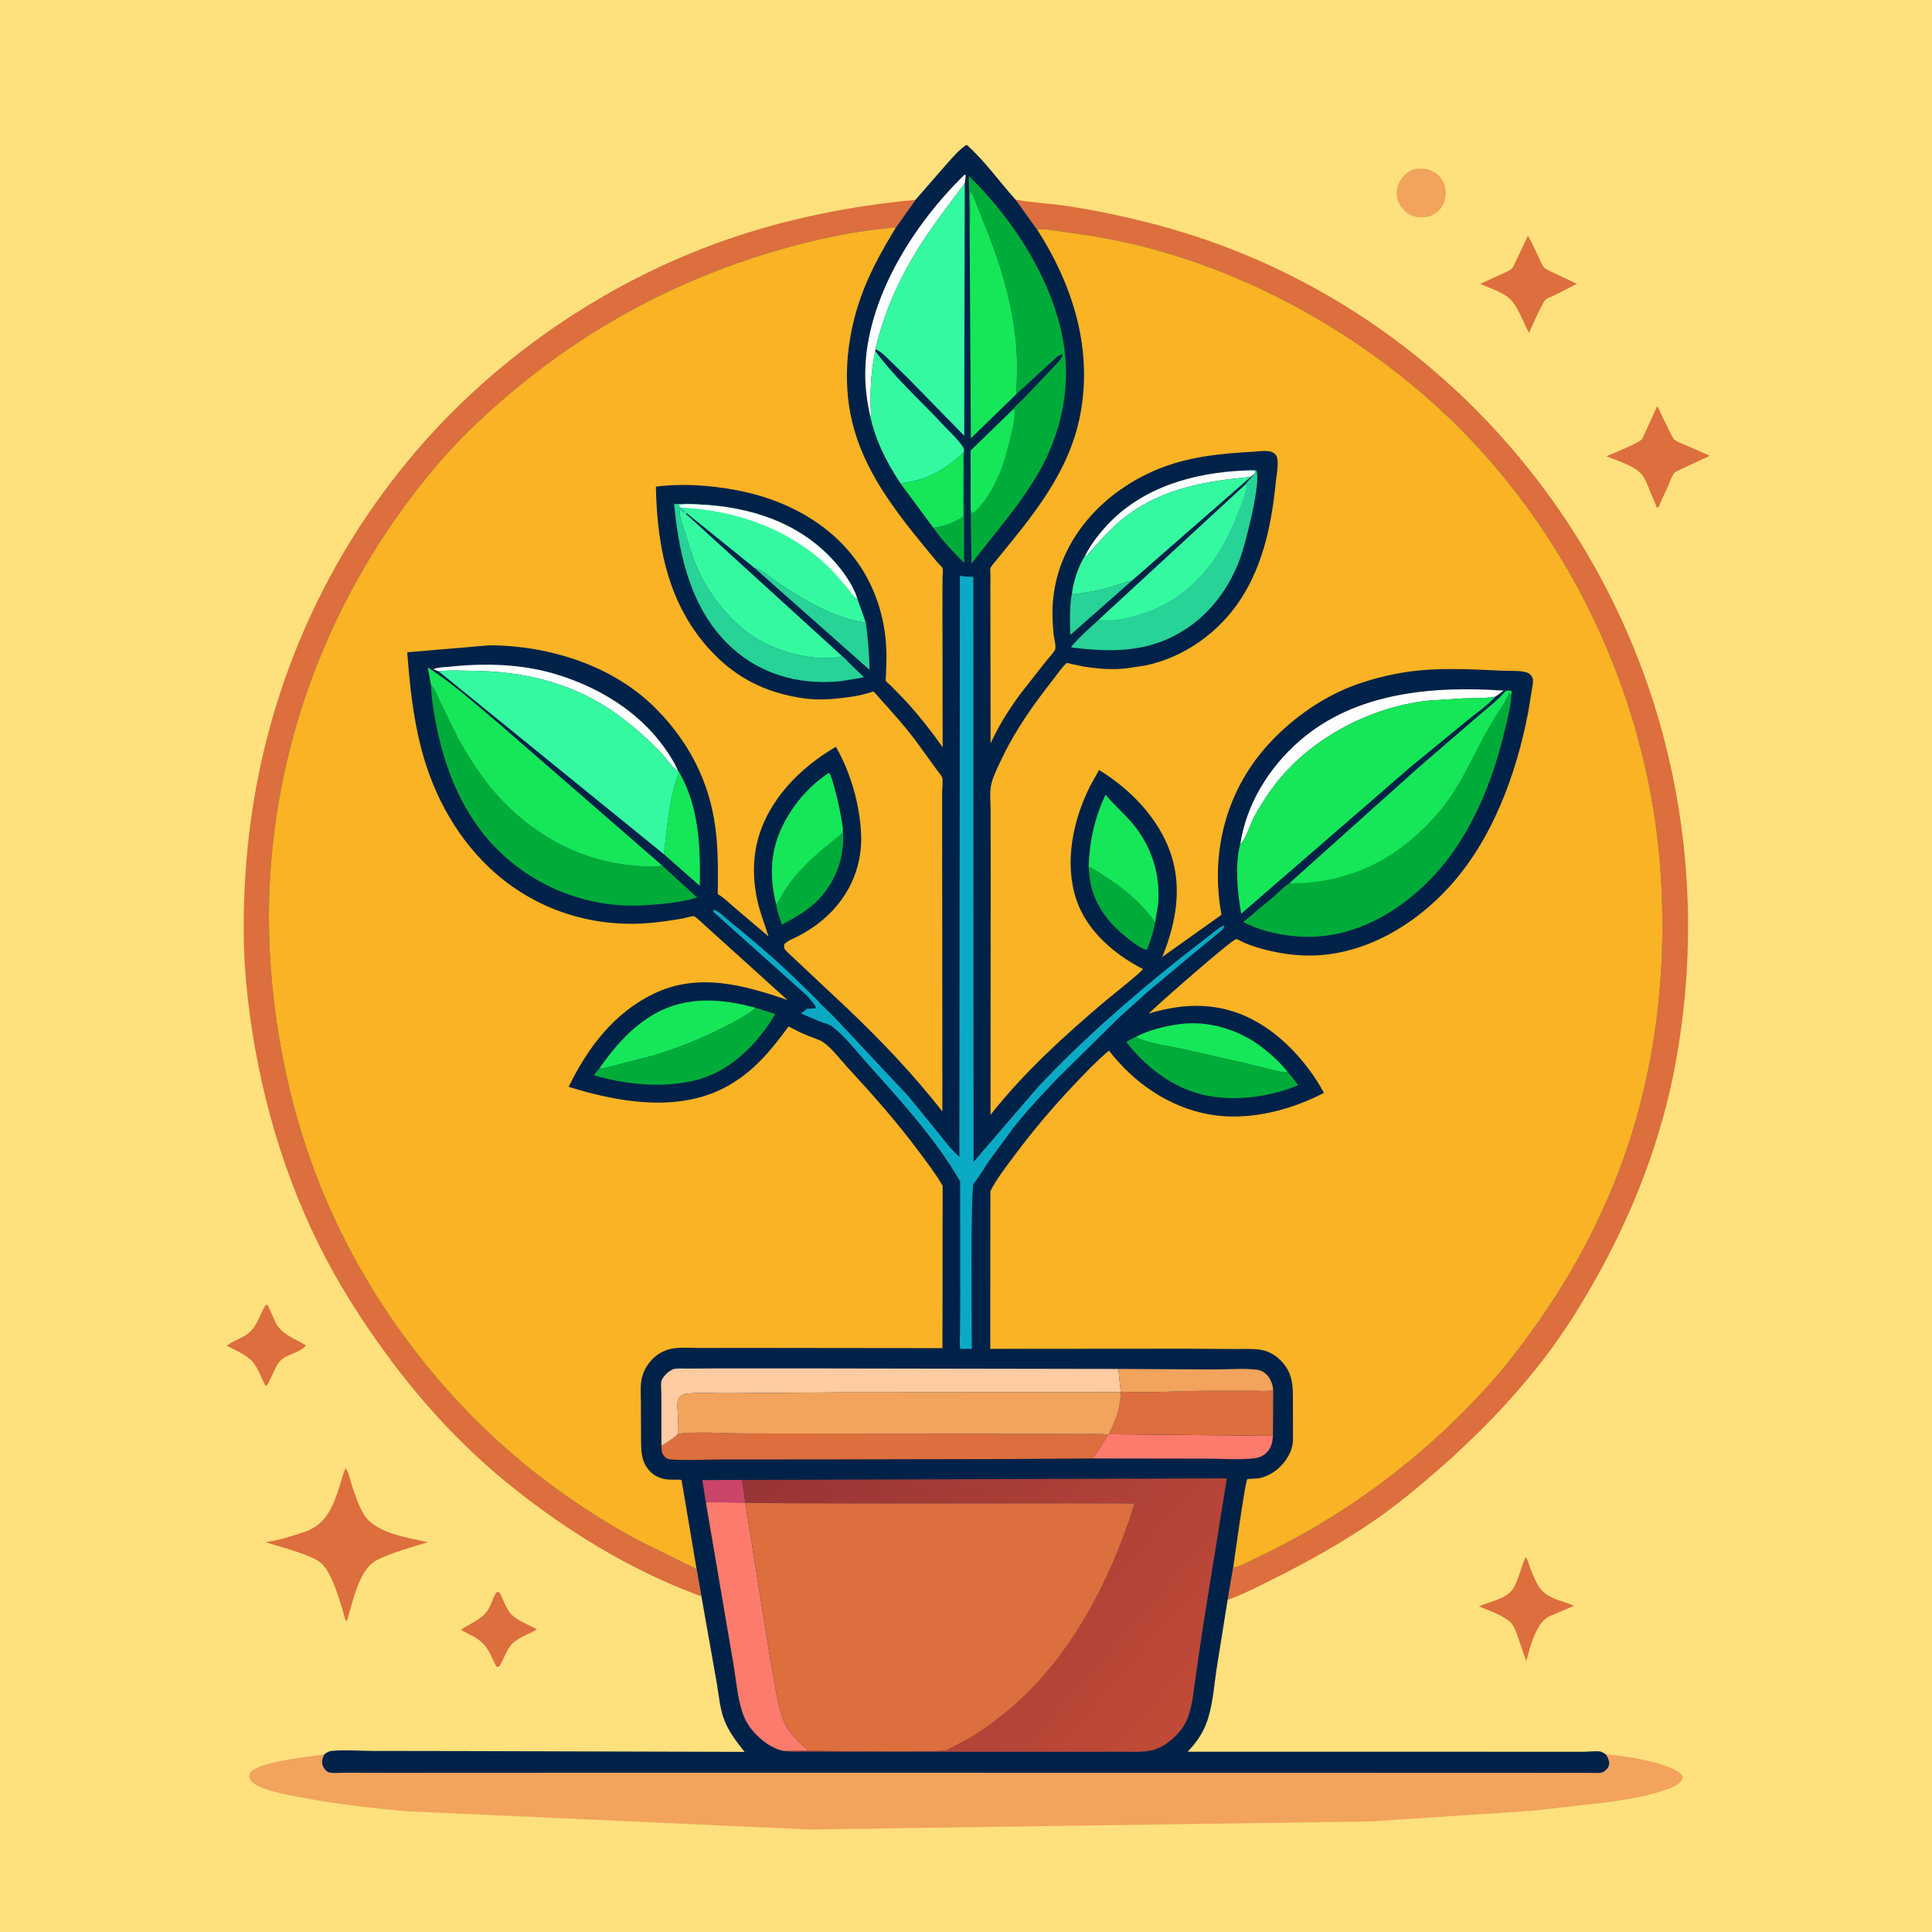 <svg version="1.1" xmlns="http://www.w3.org/2000/svg" style="display: block;" viewBox="0 0 2048 2048" width="1024" height="1024">
<defs>
	<linearGradient id="Gradient1" gradientUnits="userSpaceOnUse" x1="874.949" y1="1470.05" x2="1267.67" y2="1811.69">
		<stop class="stop0" offset="0" stop-opacity="1" stop-color="rgb(151,52,54)"/>
		<stop class="stop1" offset="1" stop-opacity="1" stop-color="rgb(192,74,55)"/>
	</linearGradient>
</defs>
<path transform="translate(0,0)" fill="rgb(254,224,124)" d="M -0 -0 L 2048 0 L 2048 2048 L -0 2048 L -0 -0 z"/>
<path transform="translate(0,0)" fill="rgb(242,163,92)" d="M 1499.29 179.215 C 1503.65 178.766 1509.56 178.327 1513.76 179.629 C 1520.22 181.634 1526.38 185.918 1529.5 192.082 C 1533.36 199.716 1533.4 206.852 1530.58 214.767 C 1527.77 222.649 1522.23 226.092 1515.05 229.647 C 1509.32 230.395 1503.06 230.822 1497.5 228.861 C 1490.35 226.34 1485.13 220.6 1482.19 213.764 C 1480.02 208.732 1480.44 200.352 1482.41 195.321 C 1485.85 186.575 1491.1 182.906 1499.29 179.215 z"/>
<path transform="translate(0,0)" fill="rgb(221,110,61)" d="M 526.741 1687.5 C 527.53 1687.66 528.483 1687.48 529.108 1687.99 C 530.808 1689.37 532.479 1694.28 533.374 1696.29 C 535.73 1701.57 538.517 1707.96 542.725 1712.03 C 549.182 1718.29 561.273 1722.65 569.231 1727.26 C 560.058 1732.72 546.765 1736.51 540.448 1745.45 C 536.194 1751.48 533.572 1758.99 530.008 1765.5 L 528.407 1767 C 527.686 1766.83 526.815 1766.97 526.245 1766.5 C 525.595 1765.96 524.271 1762.75 523.86 1761.95 C 521.079 1756.6 518.912 1750.67 515.233 1745.86 C 511.009 1740.34 505.334 1736.2 499.045 1733.35 L 488.5 1727.72 C 499.713 1719.76 512.259 1716.74 519.131 1703.31 C 521.829 1698.03 522.985 1692.19 526.741 1687.5 z"/>
<path transform="translate(0,0)" fill="rgb(221,110,61)" d="M 281.461 1383.5 C 282.111 1383.45 282.776 1383.19 283.412 1383.34 C 284.243 1383.53 291.908 1402.05 293.252 1404.11 C 300.754 1415.67 313.264 1419.23 324.371 1426.14 C 316.405 1436.11 300.363 1434.5 293.44 1447.41 L 283.75 1467.5 C 282.439 1468.73 283.181 1468.19 281.5 1469.08 C 277.164 1460.98 273.785 1450.96 268.055 1443.86 C 261.739 1436.03 249.027 1431.25 240.319 1426.44 C 246.382 1422.02 253.119 1419.66 259.5 1415.94 C 272.453 1408.4 274.266 1395.2 281.461 1383.5 z"/>
<path transform="translate(0,0)" fill="rgb(221,110,61)" d="M 1617.45 1650.5 C 1619.7 1653.8 1620.41 1658.03 1621.91 1661.74 C 1625.17 1669.8 1629.22 1680.93 1635.48 1687.06 C 1643.79 1695.2 1658.11 1697.66 1668.62 1702.16 L 1641.56 1713.77 C 1627.73 1721.46 1621.92 1746.38 1617.83 1760.98 L 1608 1732 C 1606.44 1728.26 1604.48 1722.96 1601.59 1720.1 C 1593.77 1712.35 1577.93 1707.13 1567.73 1702.91 C 1578.28 1697.87 1594.22 1695.55 1602.15 1686.41 C 1605.72 1682.3 1607.86 1676.21 1609.79 1671.14 C 1612.36 1664.37 1613.99 1656.85 1617.45 1650.5 z"/>
<path transform="translate(0,0)" fill="rgb(221,110,61)" d="M 1619.68 249.997 C 1624.27 257.634 1627.83 266.11 1631.71 274.137 C 1632.96 276.702 1634.69 281.317 1636.58 283.363 C 1638.7 285.661 1643.89 287.714 1646.78 289.147 L 1671.59 300.872 L 1647.32 313.236 C 1644.79 314.486 1640.34 315.895 1638.4 317.637 C 1636.67 319.187 1634.82 323.291 1633.63 325.501 C 1628.88 334.336 1624.97 343.686 1620.84 352.826 C 1614.41 341.595 1608.98 323.145 1598.5 315.019 C 1590.8 309.047 1578.09 304.968 1569.19 300.964 L 1595 289.051 C 1597.99 287.594 1602.53 286.034 1604.02 282.914 L 1619.68 249.997 z"/>
<path transform="translate(0,0)" fill="rgb(221,110,61)" d="M 1756.75 430.381 L 1769.23 456.155 C 1770.58 458.816 1772.96 464.194 1775.09 466.13 C 1777.76 468.565 1782.94 470.175 1786.26 471.633 L 1811.97 482.876 C 1811.03 484.356 1807.41 485.478 1805.65 486.301 L 1781.67 497.53 C 1780.05 498.358 1776.19 499.886 1775 501.131 C 1772.48 503.764 1770.18 510.74 1768.66 514.231 L 1758.07 537.5 L 1756.6 538.445 L 1750.33 523.776 C 1747.58 517.191 1744.57 507.883 1739.99 502.447 C 1732.7 493.788 1713.22 487.966 1702.77 483.681 C 1709.51 480.738 1738.62 469.211 1740.94 465.087 L 1756.75 430.381 z"/>
<path transform="translate(0,0)" fill="rgb(221,110,61)" d="M 366.438 1556.5 C 369.684 1560.18 371.233 1569.16 372.834 1574 C 376.411 1584.8 380.091 1596.31 386.175 1606 C 398.236 1625.21 432.835 1630.27 453.591 1634.76 C 435.738 1640.3 416.247 1645.4 399.496 1653.77 C 380.406 1663.3 374.033 1698.58 367.943 1717.5 L 366.818 1718.39 C 364.918 1714.36 364.14 1709.44 362.766 1705.16 C 358.913 1693.18 355.32 1681.1 349.574 1669.84 C 347.345 1665.48 344.56 1660.83 340.915 1657.5 C 336.105 1653.1 329.207 1650.37 323.18 1648.03 C 309.59 1642.75 295.311 1639.29 281.472 1634.74 C 294.976 1633.05 309.223 1628.39 322.165 1624.12 C 345.614 1616.4 353.04 1597.2 359.963 1575.52 C 361.999 1569.15 363.402 1562.49 366.438 1556.5 z"/>
<path transform="translate(0,0)" fill="rgb(221,110,61)" d="M 743.529 1692.22 C 667.293 1664.35 596.879 1620.76 534.412 1569.28 C 487.799 1530.86 446.344 1485.54 410.641 1436.92 C 383.129 1399.45 358.431 1360.7 337.768 1319 C 295 1232.69 269.856 1136.97 260.918 1041.29 C 257.389 1003.51 257.753 964.866 260.153 927.023 C 270.452 764.632 330.247 611.432 434.406 486.137 C 521.588 381.266 640.334 299.578 768.888 254.517 C 833.588 231.838 902.211 218.18 970.393 211.873 L 949.713 241.147 C 905.101 244.596 860.058 254.48 817.258 267.344 C 718.605 296.996 628.92 344.467 549.299 409.904 C 519.57 434.336 490.111 461.594 465.036 490.859 C 337.546 639.658 272.108 831.715 287.141 1027.65 C 293.092 1105.21 309.911 1182.69 338.728 1255.06 C 382.456 1364.86 455.424 1466.42 545.387 1543.12 C 585.876 1577.64 629.58 1607.3 676.346 1632.74 L 738.402 1663.27 L 743.529 1692.22 z"/>
<path transform="translate(0,0)" fill="rgb(221,110,61)" d="M 1076.54 211.567 L 1077.88 211.831 C 1094.4 214.94 1111.75 215.583 1128.46 218.008 C 1159.99 222.584 1191.16 229.282 1222 237.252 C 1397.93 282.724 1548.97 390.698 1652.12 539.622 C 1770.98 711.238 1813.78 922.016 1776.2 1126.97 C 1761.67 1206.23 1732.12 1283.11 1692.89 1353.3 C 1676.4 1382.82 1658.31 1411.92 1637.74 1438.8 C 1604.45 1482.29 1565.21 1522.72 1523.88 1558.62 C 1502.72 1577 1481.09 1595.08 1458 1611.01 C 1422.43 1635.57 1384.58 1656.63 1345.85 1675.72 C 1331.44 1682.82 1316.59 1690.69 1301.36 1695.85 L 1307.46 1660.19 L 1308.4 1661.54 C 1312.87 1660.9 1317.73 1658.24 1321.85 1656.34 L 1348.91 1643.12 C 1440.31 1597.36 1520.82 1534.47 1587.76 1457.29 C 1601.36 1441.61 1613.67 1424.69 1625.82 1407.89 C 1670.52 1346.06 1706.44 1276.22 1729.28 1203.29 C 1757.79 1112.21 1766.93 1016.07 1760.08 921.087 C 1746.27 729.889 1653.87 542.521 1508.01 417.5 C 1409.77 333.29 1287.2 271.519 1158.94 250.31 L 1122.31 245.017 C 1114.8 244.03 1106.83 242.539 1099.26 243.107 L 1076.54 211.567 z"/>
<path transform="translate(0,0)" fill="rgb(242,163,92)" d="M 1702.33 1859.74 C 1720.35 1860.74 1769.98 1868.4 1782.78 1881.18 C 1783.61 1883.64 1784.27 1883.82 1783.12 1886.31 C 1780.06 1892.93 1768.1 1896.44 1761.48 1898.59 C 1742.65 1904.7 1722.87 1907.76 1703.34 1910.57 L 1623.47 1919.55 L 1452.83 1930.79 L 857.5 1939.32 L 430.287 1919.97 C 392.492 1916.51 355.319 1912.27 318 1905.14 C 302.768 1902.23 284.606 1899.39 270.967 1891.79 C 266.917 1889.53 265.383 1887.25 264.034 1883 C 264.373 1881.04 264.672 1880.04 265.944 1878.44 C 274.826 1867.26 329.387 1862 343.651 1859.82 C 341.841 1864.1 340.447 1867.55 342.226 1872.1 C 343.256 1874.74 345.275 1877.16 347.807 1878.45 C 351.209 1880.18 360.748 1879.18 364.716 1879.18 L 412.414 1879.29 L 680.236 1879.17 L 1454.49 1879.27 L 1643.52 1879.33 L 1684.82 1879.28 C 1688.52 1879.27 1695.97 1880.08 1699.07 1878.59 C 1701.61 1877.37 1704.68 1874.54 1705.43 1871.81 C 1706.66 1867.36 1704.58 1863.45 1702.33 1859.74 z"/>
<path transform="translate(0,0)" fill="rgb(1,34,72)" d="M 970.393 211.873 L 1003.18 174.244 C 1009.72 167.038 1016.4 158.713 1024.69 153.496 C 1044.49 171.036 1058.89 192.208 1076.54 211.567 L 1099.26 243.107 C 1106.83 242.539 1114.8 244.03 1122.31 245.017 L 1158.94 250.31 C 1287.2 271.519 1409.77 333.29 1508.01 417.5 C 1653.87 542.521 1746.27 729.889 1760.08 921.087 C 1766.93 1016.07 1757.79 1112.21 1729.28 1203.29 C 1706.44 1276.22 1670.52 1346.06 1625.82 1407.89 C 1613.67 1424.69 1601.36 1441.61 1587.76 1457.29 C 1520.82 1534.47 1440.31 1597.36 1348.91 1643.12 L 1321.85 1656.34 C 1317.73 1658.24 1312.87 1660.9 1308.4 1661.54 L 1307.46 1660.19 L 1301.36 1695.85 L 1289.68 1768.82 C 1286.71 1788.31 1285.57 1809.62 1278.32 1828 C 1274.02 1838.89 1267.04 1848.54 1258.92 1856.88 L 1609.61 1856.94 L 1679 1856.94 C 1683.66 1856.94 1693.61 1855.66 1697.5 1856.97 C 1698.94 1857.46 1701.02 1858.91 1702.33 1859.74 C 1704.58 1863.45 1706.66 1867.36 1705.43 1871.81 C 1704.68 1874.54 1701.61 1877.37 1699.07 1878.59 C 1695.97 1880.08 1688.52 1879.27 1684.82 1879.28 L 1643.52 1879.33 L 1454.49 1879.27 L 680.236 1879.17 L 412.414 1879.29 L 364.716 1879.18 C 360.748 1879.18 351.209 1880.18 347.807 1878.45 C 345.275 1877.16 343.256 1874.74 342.226 1872.1 C 340.447 1867.55 341.841 1864.1 343.651 1859.82 C 346.082 1857.93 348.349 1856.35 351.5 1856.04 C 365.478 1854.64 380.901 1856.02 395 1856.06 L 487.137 1856.2 L 789.269 1857.06 C 780.775 1846.2 773.068 1836.59 767.916 1823.65 C 762.896 1811.04 762.02 1796.31 759.597 1783 L 743.529 1692.22 L 738.402 1663.27 L 676.346 1632.74 C 629.58 1607.3 585.876 1577.64 545.387 1543.12 C 455.424 1466.42 382.456 1364.86 338.728 1255.06 C 309.911 1182.69 293.092 1105.21 287.141 1027.65 C 272.108 831.715 337.546 639.658 465.036 490.859 C 490.111 461.594 519.57 434.336 549.299 409.904 C 628.92 344.467 718.605 296.996 817.258 267.344 C 860.058 254.48 905.101 244.596 949.713 241.147 L 970.393 211.873 z"/>
<path transform="translate(0,0)" fill="rgb(0,172,57)" d="M 1021.94 478.214 L 1022.01 596.67 C 1010.23 584.869 998.911 573.142 989.316 559.442 C 995.424 558.83 1001.91 556.957 1007.58 554.663 L 1009 554.079 C 1013.34 552.351 1016.9 550.192 1020.8 547.656 L 1020.72 480.433 L 1021.94 478.214 z"/>
<path transform="translate(0,0)" fill="rgb(203,69,105)" d="M 748.444 1593.77 L 748.348 1593.7 L 744.539 1568.95 L 786.725 1568.75 L 790.055 1592.96 L 750 1592.26 L 748.444 1593.77 z"/>
<path transform="translate(0,0)" fill="rgb(39,211,150)" d="M 1136.37 628.256 L 1137.54 629.971 C 1151.05 628.419 1164.95 625.901 1178 622.104 C 1185.34 619.968 1192.46 616.771 1199.99 615.388 L 1134.53 673.122 C 1134.17 658.604 1133.55 642.512 1136.37 628.256 z"/>
<path transform="translate(0,0)" fill="rgb(254,255,254)" d="M 1318.91 498.803 L 1330.5 498.992 L 1330.94 500 L 1329.51 502.204 L 1325.83 505.497 C 1278.36 510.041 1234.12 517.191 1194.8 546.371 C 1178.32 558.603 1166.32 573.097 1152.73 588.18 C 1152.35 588.601 1152.15 589.315 1151.59 589.441 C 1151.15 589.543 1150.82 588.95 1150.43 588.705 C 1156.37 577.054 1164.64 566.296 1173.53 556.727 C 1210.98 516.4 1265.43 501.064 1318.91 498.803 z"/>
<path transform="translate(0,0)" fill="rgb(254,255,254)" d="M 464.971 711.606 L 459.318 709.5 C 463.875 707.072 471.197 707.354 476.336 706.795 C 513.924 702.702 553.512 703.751 589.863 714.867 C 642.158 730.859 689.251 762.052 715.896 811 L 718.625 816.904 C 712.334 813.693 705.877 803.35 700.812 798.042 C 688.105 784.725 673.793 772.07 659.16 760.931 C 611.475 724.63 556.967 711.28 497.946 711.018 C 487.228 710.971 475.564 710.174 464.971 711.606 z"/>
<path transform="translate(0,0)" fill="rgb(39,211,150)" d="M 800.054 602.242 C 808.404 603.816 817.875 613.236 825.144 618.034 C 853.847 636.978 883.316 654.869 917.839 660.126 C 919.952 677.026 921.567 692.929 921.69 710.007 L 800.054 602.242 z"/>
<path transform="translate(0,0)" fill="rgb(254,255,254)" d="M 922.4 440.799 C 919.05 425.989 917.049 410.193 917.193 395 C 917.932 317.185 968.191 238.03 1022.5 185.116 L 1023.75 186 L 1022.7 194.48 C 1005.36 217.504 987.449 240.633 972.276 265.166 C 951.99 297.966 936.784 332.611 927.99 370.208 L 927.87 372.041 C 922.958 394.323 922.132 417.792 923.349 440.481 L 922.4 440.799 z"/>
<path transform="translate(0,0)" fill="rgb(0,172,57)" d="M 1153.97 918.891 C 1161.56 922.173 1168.27 926.883 1175.12 931.453 C 1193.76 943.879 1211.99 959.185 1224.45 978.035 C 1222.8 987.867 1219.26 997.708 1215.77 1007.02 C 1208.18 1005.19 1197.53 996.471 1191.48 991.459 C 1175.41 978.157 1162.78 961.824 1157.19 941.5 C 1155.19 934.226 1154.69 926.389 1153.97 918.891 z"/>
<path transform="translate(0,0)" fill="rgb(21,231,88)" d="M 719.914 818.554 C 741.097 855.453 742.578 897.647 741.814 939.028 L 703.716 905.494 C 707.405 876.8 709.036 845.672 719.914 818.554 z"/>
<path transform="translate(0,0)" fill="rgb(0,172,57)" d="M 893.507 878.066 C 895.625 905.877 888.41 929.868 869.99 951.059 C 858.767 963.971 843.617 972.121 828.827 980.229 C 826.771 973.621 823.627 966.015 822.906 959.147 C 827.1 952.629 830.536 945.578 834.966 939.226 C 844.407 925.691 857.223 913.235 869.628 902.402 L 887 887.969 C 888.398 886.837 891.663 884.86 892.464 883.5 C 893.076 882.46 893.255 879.38 893.507 878.066 z"/>
<path transform="translate(0,0)" fill="rgb(21,231,88)" d="M 954.448 512.272 C 981.512 509.553 1000.73 498.406 1020.72 480.433 L 1020.8 547.656 C 1016.9 550.192 1013.34 552.351 1009 554.079 L 1007.58 554.663 C 1001.91 556.957 995.424 558.83 989.316 559.442 L 954.448 512.272 z"/>
<path transform="translate(0,0)" fill="rgb(21,231,88)" d="M 1203.64 1099.29 C 1218.38 1091.69 1234.06 1087.84 1250.4 1085.62 C 1281.19 1081.44 1313.88 1091.59 1338.19 1110.49 C 1347.92 1118.05 1357.75 1126.86 1365.21 1136.68 C 1358.4 1137.24 1351.59 1134.79 1345 1133.19 L 1312.11 1125.32 L 1252.44 1111.79 C 1236.7 1108.35 1218.1 1106.41 1203.64 1099.29 z"/>
<path transform="translate(0,0)" fill="rgb(254,255,254)" d="M 1314.67 895.225 C 1321.24 852.161 1345.15 813.585 1377.73 785.255 C 1436.97 733.749 1518.76 726.979 1593.85 732.069 L 1585.17 738.546 L 1583.44 738.814 C 1572.78 740.396 1561.94 740.079 1551.19 740.307 L 1513.21 742.788 C 1451.74 749.65 1388.33 783.254 1350.83 832.671 C 1342.99 843.002 1335.92 853.957 1329.76 865.376 C 1324.99 874.23 1321.4 888.136 1314.67 895.225 z"/>
<path transform="translate(0,0)" fill="rgb(252,123,108)" d="M 1175.22 1520.36 L 1349.38 1522.03 C 1348.81 1529.23 1347.64 1535.45 1341.97 1540.48 C 1338.64 1543.43 1334.24 1545.38 1329.81 1545.87 C 1313.46 1547.7 1295.14 1546.24 1278.63 1546.22 L 1157.74 1546.04 C 1164.24 1538.65 1169.44 1529.12 1174.58 1520.71 L 1175.22 1520.36 z"/>
<path transform="translate(0,0)" fill="rgb(21,231,88)" d="M 822.906 959.147 C 817.79 940.157 816.527 918.749 820.927 899.5 C 828.081 868.2 851.967 836.122 878.93 819.171 C 881.749 823.735 882.902 829.592 884.392 834.716 C 888.585 849.135 891.334 863.201 893.507 878.066 C 893.255 879.38 893.076 882.46 892.464 883.5 C 891.663 884.86 888.398 886.837 887 887.969 L 869.628 902.402 C 857.223 913.235 844.407 925.691 834.966 939.226 C 830.536 945.578 827.1 952.629 822.906 959.147 z"/>
<path transform="translate(0,0)" fill="rgb(21,231,88)" d="M 635.176 1132.85 C 651.046 1109.85 669.905 1088.29 694.521 1074.4 C 727.756 1055.65 765.797 1058.44 801.189 1068.46 C 791.282 1076.78 778.309 1083.42 766.819 1089.19 C 742.792 1101.26 717.237 1111.57 691.481 1119.27 L 640.512 1132.26 C 638.602 1132.75 637.128 1132.82 635.176 1132.85 z"/>
<path transform="translate(0,0)" fill="rgb(21,231,88)" d="M 1153.97 918.891 C 1154.86 891.733 1160.28 867.048 1171.92 842.44 L 1172.69 843.36 C 1180.83 853.006 1190.43 861.337 1198.75 870.821 C 1219.97 895.004 1230.41 926.034 1227.71 958.142 L 1224.45 978.035 C 1211.99 959.185 1193.76 943.879 1175.12 931.453 C 1168.27 926.883 1161.56 922.173 1153.97 918.891 z"/>
<path transform="translate(0,0)" fill="rgb(39,211,150)" d="M 892.816 695.62 C 895.041 696.959 897.515 700.143 899.486 702.059 L 915.819 717.941 L 892.625 721.911 C 853.012 726.311 813.449 717.49 782.09 692.038 C 734.205 653.172 720.2 592.779 714.55 534.264 C 723.543 534.097 732.581 533.582 741.52 534.786 C 734.725 534.722 725.973 533.645 719.5 535.479 L 721.135 537.955 L 726.49 542.5 L 725 543.403 L 721.5 540.451 L 720.364 541 C 720.33 548.804 723.803 556.132 726.003 563.5 C 730.306 577.913 734.304 591.849 740.575 605.586 C 749.071 624.197 762.013 641.801 776.303 656.341 C 783.995 664.167 792.63 671.21 802 676.914 C 819.746 687.718 837.672 693.306 858.1 696.371 C 867.66 697.806 883.588 698.527 892.816 695.62 z"/>
<path transform="translate(0,0)" fill="rgb(0,172,57)" d="M 1365.21 1136.68 C 1369.27 1140.61 1372.64 1145.88 1376.06 1150.41 C 1348.53 1161.59 1318.1 1166.45 1288.5 1162.88 C 1249.68 1158.2 1217.77 1134.79 1193.97 1104.77 C 1197.12 1102.59 1200.12 1100.81 1203.64 1099.29 C 1218.1 1106.41 1236.7 1108.35 1252.44 1111.79 L 1312.11 1125.32 L 1345 1133.19 C 1351.59 1134.79 1358.4 1137.24 1365.21 1136.68 z"/>
<path transform="translate(0,0)" fill="rgb(0,172,57)" d="M 801.189 1068.46 L 821.873 1074.92 C 803.334 1106.16 774.566 1135.7 738.31 1144.84 C 702.847 1153.78 665.245 1149.87 630.315 1140.14 L 630.065 1139.22 C 630.785 1138.3 634.417 1133.08 635.176 1132.85 C 637.128 1132.82 638.602 1132.75 640.512 1132.26 L 691.481 1119.27 C 717.237 1111.57 742.792 1101.26 766.819 1089.19 C 778.309 1083.42 791.282 1076.78 801.189 1068.46 z"/>
<path transform="translate(0,0)" fill="rgb(53,249,161)" d="M 927.87 372.041 C 948.483 400.474 976.127 424.915 1000.07 450.637 C 1006.72 457.773 1015.24 465.501 1020.64 473.5 C 1021.78 475.191 1021.87 476.255 1021.94 478.214 L 1020.72 480.433 C 1000.73 498.406 981.512 509.553 954.448 512.272 C 939.76 490.04 928 467.005 922.4 440.799 L 923.349 440.481 C 922.132 417.792 922.958 394.323 927.87 372.041 z"/>
<path transform="translate(0,0)" fill="rgb(221,110,61)" d="M 1349.67 1473.21 L 1349.38 1522.03 L 1175.22 1520.36 C 1179.56 1511.68 1183.7 1503.15 1185.81 1493.63 L 1186.16 1492 C 1187.4 1486.37 1187.89 1480.97 1188.24 1475.24 C 1218.11 1476.69 1248.6 1474.57 1278.53 1474.28 L 1328.67 1474.2 C 1334.82 1474.2 1343.95 1475.46 1349.67 1473.21 z"/>
<path transform="translate(0,0)" fill="rgb(21,231,88)" d="M 1027.85 242.125 L 1027.93 240.846 C 1028.48 232.105 1028.25 223.323 1028.24 214.569 C 1028.23 210.497 1027.73 205.862 1028.76 201.905 C 1033.78 211.751 1037.36 222.158 1041.54 232.373 C 1059.72 276.791 1073.75 320.395 1077.5 368.559 C 1078.41 380.324 1078.07 392.336 1077.93 404.131 C 1077.88 408.565 1077.25 413.042 1077.73 417.45 L 1029.16 464.622 L 1027.85 242.125 z"/>
<path transform="translate(0,0)" fill="rgb(53,249,161)" d="M 1150.43 588.705 C 1150.82 588.95 1151.15 589.543 1151.59 589.441 C 1152.15 589.315 1152.35 588.601 1152.73 588.18 C 1166.32 573.097 1178.32 558.603 1194.8 546.371 C 1234.12 517.191 1278.36 510.041 1325.83 505.497 L 1199.99 615.388 C 1192.46 616.771 1185.34 619.968 1178 622.104 C 1164.95 625.901 1151.05 628.419 1137.54 629.971 L 1136.37 628.256 C 1138.31 615.073 1143.17 599.957 1150.43 588.705 z"/>
<path transform="translate(0,0)" fill="rgb(252,123,108)" d="M 748.444 1593.77 L 750 1592.26 L 790.055 1592.96 L 814.592 1747 L 823.03 1795.43 C 825.107 1805.8 827.109 1816.24 831.5 1825.93 C 837.105 1838.31 847.266 1847.21 857.332 1855.98 L 832.645 1856.14 C 825.405 1855.86 816.815 1851.13 811.05 1846.94 C 802.105 1840.44 793.244 1830.66 788.966 1820.39 C 781.68 1802.9 780.438 1780.25 777.028 1761.5 L 748.444 1593.77 z"/>
<path transform="translate(0,0)" fill="rgb(221,110,61)" d="M 718.98 1519.77 C 741.739 1517.27 766.658 1519.49 789.634 1519.55 L 936.463 1519.79 L 1096.66 1520.03 L 1145.27 1520.14 C 1154.95 1520.17 1164.96 1519.65 1174.58 1520.71 C 1169.44 1529.12 1164.24 1538.65 1157.74 1546.04 L 1065.39 1546.65 L 874.518 1547.03 L 763.05 1547.11 C 745.9 1547.11 727.541 1548.44 710.5 1546.99 C 708.797 1546.85 706.976 1546.4 705.712 1545.23 C 701.19 1541.05 701.417 1538.43 701.151 1532.5 C 707.816 1528.64 713.438 1525.11 718.98 1519.77 z"/>
<path transform="translate(0,0)" fill="rgb(0,172,57)" d="M 456.78 725.7 L 457.375 726.429 C 461.694 731.857 464.206 738.784 467.146 745.043 L 484.217 780.044 C 496.218 802.023 509.731 823.333 526.347 842.145 C 561.269 881.683 609.981 910.138 662.689 916.533 C 674.199 917.93 690.676 920.101 702.1 917.638 L 739.083 951.477 C 721.179 956.883 699.623 958.716 681 959.706 C 627.01 962.575 573.494 943.083 533.606 906.616 C 496.168 872.39 475.242 826.522 464.432 777.803 C 460.592 760.497 457.529 743.445 456.78 725.7 z"/>
<path transform="translate(0,0)" fill="rgb(39,211,150)" d="M 1318.91 498.803 C 1323.08 498.484 1327.5 497.813 1331.64 498.5 C 1337.3 510.683 1320.1 577.075 1314.5 592.266 C 1300.79 629.455 1274.97 660.443 1238.62 676.975 C 1205.9 691.856 1171.02 690.665 1136.17 686.406 L 1135.41 685.762 C 1144.23 675.149 1154.92 665.918 1165.13 656.668 L 1320.58 513.33 C 1321.84 510.164 1327.49 505.935 1329.51 502.204 L 1330.94 500 L 1330.5 498.992 L 1318.91 498.803 z"/>
<path transform="translate(0,0)" fill="rgb(53,249,161)" d="M 1320.58 513.33 C 1322.87 518.31 1314.46 537.276 1312.36 542.945 C 1296.02 586.93 1269.41 624.774 1225.75 644.606 C 1209.76 651.868 1182.63 659.933 1165.13 656.668 L 1320.58 513.33 z"/>
<path transform="translate(0,0)" fill="rgb(254,203,162)" d="M 701.151 1532.5 L 701.062 1477.97 C 701.088 1474.32 700.205 1466.8 701.216 1463.54 C 701.894 1461.35 704.498 1458.19 706.112 1456.57 C 708.2 1454.48 712.152 1451.44 715.139 1450.99 C 719.502 1450.34 724.835 1450.81 729.27 1450.75 L 757.549 1450.58 L 852.301 1450.57 L 1185.56 1451.12 L 1188.04 1475.72 L 888.805 1475.95 L 773.725 1476.87 C 758.96 1477.07 743.693 1476.06 729 1477.15 C 725.614 1477.4 722.828 1478.57 720.5 1481.08 C 716.954 1484.9 718.242 1491.64 718.411 1496.36 C 718.691 1504.15 719.259 1511.98 718.98 1519.77 C 713.438 1525.11 707.816 1528.64 701.151 1532.5 z"/>
<path transform="translate(0,0)" fill="rgb(21,231,88)" d="M 456.78 725.7 L 453.463 707.512 C 480.883 725.093 505.022 747.235 530 768.053 L 702.1 917.638 C 690.676 920.101 674.199 917.93 662.689 916.533 C 609.981 910.138 561.269 881.683 526.347 842.145 C 509.731 823.333 496.218 802.023 484.217 780.044 L 467.146 745.043 C 464.206 738.784 461.694 731.857 457.375 726.429 L 456.78 725.7 z"/>
<path transform="translate(0,0)" fill="rgb(53,249,161)" d="M 927.99 370.208 C 936.784 332.611 951.99 297.966 972.276 265.166 C 987.449 240.633 1005.36 217.504 1022.7 194.48 L 1022.12 461.912 L 962.017 400.42 L 942.5 381.373 C 938.065 377.143 933.767 372.509 927.99 370.208 z"/>
<path transform="translate(0,0)" fill="rgb(11,170,196)" d="M 871.064 1065.54 C 871.786 1065.54 884.628 1078.55 885.999 1079.94 L 962.705 1161.8 L 995.752 1202.33 C 1002.46 1210.6 1008.77 1219.33 1016.96 1226.2 L 1017.53 610.24 C 1021.95 611.196 1025.84 611.499 1030.33 611.413 L 1031.81 611.375 L 1032 1231.69 L 1099.81 1152.88 C 1146.46 1102.87 1199.57 1056.76 1253.07 1014.14 L 1281.14 992.438 C 1286.04 988.68 1291.37 983.664 1297 981.171 L 1297.89 982.5 C 1295.76 986.108 1291.9 988.734 1288.71 991.393 L 1269.63 1007.05 L 1217.34 1050.67 L 1186.25 1078.67 L 1121.71 1142.3 C 1105.33 1159.46 1088.98 1176.8 1074.28 1195.44 L 1048.23 1230.93 C 1042.88 1238.84 1038.15 1247.18 1032.12 1254.6 C 1028.63 1258.91 1030.18 1413.65 1030.17 1429.82 L 1018.04 1429.94 C 1016.8 1424.77 1017.63 1418.01 1017.67 1412.67 L 1017.9 1374.21 L 1017.76 1252.22 C 991.129 1206.24 953.906 1166 918.708 1126.52 C 907.619 1114.08 895.92 1098.92 882.82 1088.6 C 879.197 1085.75 873.765 1084.64 869.5 1082.99 L 849.125 1074.39 L 855.5 1069.22 C 858.726 1069.38 861.654 1069.13 864.853 1068.71 C 864.879 1065.45 857.473 1058 855.11 1055.12 L 756.058 966.5 L 756.5 964.307 C 761.932 965.55 769.657 973.683 774.216 977.355 C 801.11 999.02 827.769 1021.96 852.221 1046.34 C 858.418 1052.52 865.612 1058.74 871.064 1065.54 z"/>
<path transform="translate(0,0)" fill="rgb(53,249,161)" d="M 721.135 537.955 L 719.5 535.479 C 725.973 533.645 734.725 534.722 741.52 534.786 C 794.917 537.342 846.199 553.47 883.178 593.865 C 893.196 604.808 903.949 619.739 908.563 633.933 L 917.839 660.126 C 883.316 654.869 853.847 636.978 825.144 618.034 C 817.875 613.236 808.404 603.816 800.054 602.242 L 727.5 543.6 L 727.158 544.792 L 892.816 695.62 C 883.588 698.527 867.66 697.806 858.1 696.371 C 837.672 693.306 819.746 687.718 802 676.914 C 792.63 671.21 783.995 664.167 776.303 656.341 C 762.013 641.801 749.071 624.197 740.575 605.586 C 734.304 591.849 730.306 577.913 726.003 563.5 C 723.803 556.132 720.33 548.804 720.364 541 L 721.5 540.451 L 725 543.403 L 726.49 542.5 L 721.135 537.955 z"/>
<path transform="translate(0,0)" fill="rgb(254,255,254)" d="M 721.135 537.955 L 719.5 535.479 C 725.973 533.645 734.725 534.722 741.52 534.786 C 794.917 537.342 846.199 553.47 883.178 593.865 C 893.196 604.808 903.949 619.739 908.563 633.933 C 904.356 632.526 902.555 628.677 899.83 625.231 L 886.062 608.99 C 843.732 562.904 782.678 540.706 721.135 537.955 z"/>
<path transform="translate(0,0)" fill="rgb(0,172,57)" d="M 1027.85 242.125 L 1027 186.593 C 1080.04 237.875 1128.78 316.657 1129.99 392.054 C 1130.58 428.652 1120.74 465.376 1103.04 497.347 C 1083.27 533.043 1054.58 565.081 1029.79 597.374 L 1028.99 540.714 L 1028.88 477.714 L 1074.77 433.186 C 1076.09 430.264 1081.98 425.694 1084.36 423.273 L 1116.06 389.862 C 1119.55 385.943 1125.02 381.079 1126.64 376.087 L 1124.97 375.721 C 1123.34 376.476 1121.97 377.125 1120.5 378.186 L 1077.73 417.45 C 1077.25 413.042 1077.88 408.565 1077.93 404.131 C 1078.07 392.336 1078.41 380.324 1077.5 368.559 C 1073.75 320.395 1059.72 276.791 1041.54 232.373 C 1037.36 222.158 1033.78 211.751 1028.76 201.905 C 1027.73 205.862 1028.23 210.497 1028.24 214.569 C 1028.25 223.323 1028.48 232.105 1027.93 240.846 L 1027.85 242.125 z"/>
<path transform="translate(0,0)" fill="rgb(21,231,88)" d="M 1074.77 433.186 C 1078.41 440.937 1065.54 485.636 1062.29 494.568 C 1056.32 510.969 1045.52 532.023 1032 543.278 L 1030.2 543.5 L 1028.99 540.714 L 1028.88 477.714 L 1074.77 433.186 z"/>
<path transform="translate(0,0)" fill="rgb(53,249,161)" d="M 464.971 711.606 C 475.564 710.174 487.228 710.971 497.946 711.018 C 556.967 711.28 611.475 724.63 659.16 760.931 C 673.793 772.07 688.105 784.725 700.812 798.042 C 705.877 803.35 712.334 813.693 718.625 816.904 L 719.914 818.554 C 709.036 845.672 707.405 876.8 703.716 905.494 L 464.971 711.606 z"/>
<path transform="translate(0,0)" fill="rgb(21,231,88)" d="M 1314.67 895.225 C 1321.4 888.136 1324.99 874.23 1329.76 865.376 C 1335.92 853.957 1342.99 843.002 1350.83 832.671 C 1388.33 783.254 1451.74 749.65 1513.21 742.788 L 1551.19 740.307 C 1561.94 740.079 1572.78 740.396 1583.44 738.814 L 1585.17 738.546 C 1576.7 747.884 1565.24 755.658 1555.46 763.654 L 1494.9 813.267 L 1315.68 968.613 C 1311.88 946.614 1308.85 917.228 1314.5 895.363 L 1314.67 895.225 z"/>
<path transform="translate(0,0)" fill="rgb(242,163,92)" d="M 1185.56 1451.12 L 1286.93 1451.7 C 1301.44 1451.76 1318.2 1450.15 1332.49 1451.96 C 1336.47 1452.46 1340.08 1454.44 1342.85 1457.3 C 1347.09 1461.66 1348.92 1467.34 1349.67 1473.21 C 1343.95 1475.46 1334.82 1474.2 1328.67 1474.2 L 1278.53 1474.28 C 1248.6 1474.57 1218.11 1476.69 1188.24 1475.24 C 1187.89 1480.97 1187.4 1486.37 1186.16 1492 L 1185.81 1493.63 C 1183.7 1503.15 1179.56 1511.68 1175.22 1520.36 L 1174.58 1520.71 C 1164.96 1519.65 1154.95 1520.17 1145.27 1520.14 L 1096.66 1520.03 L 936.463 1519.79 L 789.634 1519.55 C 766.658 1519.49 741.739 1517.27 718.98 1519.77 C 719.259 1511.98 718.691 1504.15 718.411 1496.36 C 718.242 1491.64 716.954 1484.9 720.5 1481.08 C 722.828 1478.57 725.614 1477.4 729 1477.15 C 743.693 1476.06 758.96 1477.07 773.725 1476.87 L 888.805 1475.95 L 1188.04 1475.72 L 1185.56 1451.12 z"/>
<path transform="translate(0,0)" fill="rgb(0,172,57)" d="M 1366.96 936.25 L 1503.39 813.987 L 1567.04 759.095 C 1576.43 750.878 1586.9 743.103 1595.1 733.672 L 1596.1 732.5 C 1598.81 732.141 1599.89 731.573 1602.32 732.951 L 1601.94 735.874 C 1602.07 747.687 1598.03 761.548 1595.36 773.01 C 1581.84 831.139 1557.38 890.511 1514.85 933.553 C 1481.1 967.711 1436.14 993.081 1387.16 993.063 C 1363.73 993.055 1338.88 988.085 1317.89 977.43 L 1350.37 950.326 C 1355.32 946.062 1361.36 939.345 1366.96 936.25 z"/>
<path transform="translate(0,0)" fill="rgb(21,231,88)" d="M 1366.96 936.25 L 1503.39 813.987 L 1567.04 759.095 C 1576.43 750.878 1586.9 743.103 1595.1 733.672 L 1596.1 732.5 C 1598.81 732.141 1599.89 731.573 1602.32 732.951 L 1601.94 735.874 L 1600.32 736.117 L 1600.75 734.75 L 1599.04 733.49 L 1599.14 734.719 C 1599.2 736.915 1599.33 736.872 1597.84 738.559 C 1596.65 739.902 1596.1 741.01 1595.45 742.652 C 1593.54 747.462 1590.04 751.692 1587.24 756.028 L 1573.09 780 C 1562.89 799.076 1553.97 818.647 1542.46 837.011 C 1520.64 871.806 1484.64 904.828 1446.5 920.714 C 1421.34 931.193 1394.25 936.806 1366.96 936.25 z"/>
<path transform="translate(0,0)" fill="url(#Gradient1)" d="M 786.725 1568.75 L 1300.5 1567.14 L 1275.07 1725.33 L 1266.94 1781 C 1265.12 1793.69 1263.96 1807.78 1259.52 1819.85 C 1255.15 1831.74 1247.19 1840.54 1237.05 1847.91 C 1230.23 1852.86 1222.36 1855.75 1213.97 1856.54 C 1205.4 1857.35 1196.45 1856.89 1187.83 1856.91 L 1143.67 1856.98 L 996.972 1856.94 L 883.497 1856.89 L 851.62 1856.84 C 846.19 1856.82 840.103 1857.29 834.748 1856.57 L 832.645 1856.14 L 857.332 1855.98 C 874.194 1856.02 998.723 1857.86 1003.67 1855.25 L 1022.12 1845.6 C 1036.58 1837.92 1050 1828.05 1062.79 1817.9 C 1132.65 1762.47 1176.64 1677.72 1202.73 1593.83 C 1201.39 1592.94 829.753 1594.43 790.055 1592.96 L 786.725 1568.75 z"/>
<path transform="translate(0,0)" fill="rgb(221,110,61)" d="M 790.055 1592.96 C 829.753 1594.43 1201.39 1592.94 1202.73 1593.83 C 1176.64 1677.72 1132.65 1762.47 1062.79 1817.9 C 1050 1828.05 1036.58 1837.92 1022.12 1845.6 L 1003.67 1855.25 C 998.723 1857.86 874.194 1856.02 857.332 1855.98 C 847.266 1847.21 837.105 1838.31 831.5 1825.93 C 827.109 1816.24 825.107 1805.8 823.03 1795.43 L 814.592 1747 L 790.055 1592.96 z"/>
<path transform="translate(0,0)" fill="rgb(249,179,36)" d="M 738.402 1663.27 L 676.346 1632.74 C 629.58 1607.3 585.876 1577.64 545.387 1543.12 C 455.424 1466.42 382.456 1364.86 338.728 1255.06 C 309.911 1182.69 293.092 1105.21 287.141 1027.65 C 272.108 831.715 337.546 639.658 465.036 490.859 C 490.111 461.594 519.57 434.336 549.299 409.904 C 628.92 344.467 718.605 296.996 817.258 267.344 C 860.058 254.48 905.101 244.596 949.713 241.147 C 936.792 262.274 924.443 284.177 915.387 307.269 C 898.265 350.924 892.293 401.457 903.385 447.437 C 915.489 497.605 946.935 539.215 979.088 578.469 L 994.5 597.047 C 995.441 598.145 998.786 601.11 999.094 602.16 C 999.848 604.726 999.08 610.389 999.076 613.21 L 999.029 643.648 L 999.24 792.204 C 987.785 775.691 975.234 759.874 961.825 744.9 L 944.459 726.995 C 943.486 726.046 939.307 722.663 938.931 721.636 C 938.63 720.815 939.124 716.993 939.167 715.912 L 939.694 698.326 C 939.709 688.802 939.236 678.892 937.844 669.466 C 925.37 584.982 860.033 534.215 779.31 519.335 C 752.253 514.347 722.606 512.245 695.272 515.894 C 696.53 583.809 710.187 648.436 760.811 697.267 C 786.781 722.318 816.855 735.265 852.248 740.307 C 869.653 742.786 888.905 740.789 906.16 737.957 C 911.345 737.106 916.511 735.791 921.568 734.369 C 922.418 734.13 925.263 732.973 925.89 733.11 C 926.7 733.286 932.484 740.282 933.624 741.535 C 945.885 755.022 958.246 768.9 969.309 783.377 L 993.35 816.463 C 994.626 818.309 998.171 822.297 998.764 824.294 C 999.785 827.736 998.722 835.71 998.71 839.678 L 998.716 888.495 L 998.946 1178.18 C 968.357 1139.15 934.421 1103.38 898.47 1069.26 L 834.589 1009.23 C 831.227 1005.76 831.086 1005.78 831.264 1001.05 C 834.819 997.152 839.627 995.636 844.249 993.321 C 849.292 990.795 854.248 987.891 858.981 984.826 C 894.106 962.078 914.739 925.639 912.755 883.478 C 911.283 852.173 901.636 818.816 886.072 791.608 C 848.312 813.646 814.47 847.553 803.112 890.927 C 797.491 912.392 798.272 936.629 803.658 958.112 C 806.604 969.864 811.059 981.063 814.617 992.618 L 779.697 962.952 C 773.767 957.932 767.494 951.71 760.849 947.714 C 761.124 924.165 761.416 900.909 758.36 877.5 C 751.999 828.771 730.56 787.135 696.262 752.117 C 650.79 705.689 582.916 684.43 519.153 684.016 L 431.697 691.447 C 434.225 725.661 437.932 760.526 446.622 793.785 C 459.855 844.427 486.075 891.705 525.828 926.218 C 570.239 964.776 627.139 982.835 685.577 978.665 C 698.121 977.77 710.761 975.832 723.155 973.728 C 725.596 973.313 733.688 970.846 735.566 971.254 C 737.703 971.719 746.497 980.392 748.72 982.297 L 834.753 1060.06 C 787.607 1043.86 739.43 1030.49 691.856 1053.93 C 650.084 1074.51 622.819 1111.15 602.773 1152.07 C 655.141 1168.38 717.622 1179.42 768.409 1152.81 C 797.537 1137.55 816.835 1114.15 835.891 1088.08 C 842.813 1091.75 849.718 1095.26 857 1098.18 C 861.866 1100.13 868.027 1101.76 872.374 1104.66 C 881.711 1110.88 890.836 1123.26 898.474 1131.56 C 925.039 1160.42 950.386 1188.87 973.831 1220.41 C 982.627 1232.24 991.911 1244.2 999.242 1256.99 L 999.032 1429.08 L 800.531 1428.85 L 742.54 1428.89 C 733.509 1428.92 723.361 1428.07 714.432 1429.27 C 705.764 1430.44 698.315 1434.16 692.056 1440.26 C 686.433 1445.74 682.359 1452.71 680.488 1460.33 C 678.495 1468.44 679.336 1478.08 679.354 1486.39 L 679.585 1528.79 C 679.704 1541.07 680.526 1551.26 689.827 1560.46 C 701.94 1572.45 719.637 1566.9 722.537 1569.09 C 722.779 1569.28 722.634 1569.69 722.683 1569.99 L 738.402 1663.27 z"/>
<path transform="translate(0,0)" fill="rgb(249,179,36)" d="M 1099.26 243.107 C 1106.83 242.539 1114.8 244.03 1122.31 245.017 L 1158.94 250.31 C 1287.2 271.519 1409.77 333.29 1508.01 417.5 C 1653.87 542.521 1746.27 729.889 1760.08 921.087 C 1766.93 1016.07 1757.79 1112.21 1729.28 1203.29 C 1706.44 1276.22 1670.52 1346.06 1625.82 1407.89 C 1613.67 1424.69 1601.36 1441.61 1587.76 1457.29 C 1520.82 1534.47 1440.31 1597.36 1348.91 1643.12 L 1321.85 1656.34 C 1317.73 1658.24 1312.87 1660.9 1308.4 1661.54 L 1307.46 1660.19 C 1309.03 1648.46 1320.25 1569.42 1322.07 1568.14 C 1323.05 1567.45 1331.98 1567.46 1333.9 1567.13 C 1341.45 1565.86 1349.46 1561.67 1355.14 1556.54 C 1363.64 1548.84 1370.25 1538.25 1370.62 1526.5 L 1370.55 1489.37 C 1370.45 1479.3 1371.11 1468.72 1368.04 1459.03 C 1366.03 1452.67 1362.33 1447.05 1357.71 1442.29 C 1352.23 1436.64 1344.8 1432.24 1337.01 1430.93 C 1327.77 1429.37 1317.44 1430.11 1308.07 1430.03 L 1257.22 1429.67 L 1049.7 1429.82 L 1049.82 1262.74 C 1056.3 1249.92 1065.96 1237.53 1074.53 1225.98 C 1093.76 1200.03 1114.71 1175.18 1136.86 1151.68 C 1149.26 1138.52 1161.67 1125.37 1175.53 1113.73 C 1202.29 1148.02 1238.91 1173.62 1282 1181.36 C 1322.55 1188.63 1367.48 1177.28 1403.42 1158.46 C 1386.76 1127.64 1359.91 1097.85 1328.79 1081.31 C 1292.89 1062.24 1256.03 1062.86 1217.82 1074.33 C 1226.93 1064.99 1306.13 995.625 1310.42 995.476 C 1311.74 995.43 1317.72 998.838 1319.31 999.5 C 1325.22 1001.96 1331.32 1004.03 1337.49 1005.72 C 1355.1 1010.57 1374.22 1013.43 1392.5 1012.88 C 1447.87 1011.2 1499.01 980.681 1535.7 940.714 C 1581.71 890.602 1607.26 821.2 1619.89 755.259 L 1623.82 731.307 C 1624.3 727.955 1625.34 723.856 1624.95 720.5 C 1624.62 717.725 1622.88 715.226 1620.5 713.801 C 1614.92 710.469 1600.89 711.329 1594.14 711.021 C 1558.75 709.408 1519.52 707.03 1484.54 713.375 C 1464.68 716.977 1443.72 722.563 1425.19 730.641 C 1387.38 747.12 1350.3 777.132 1326.99 811.054 C 1294.79 857.938 1284.68 914.188 1294.77 969.746 L 1232.09 1014.44 C 1244.73 983.14 1252.09 949.374 1244.15 915.812 C 1234.14 873.453 1201.4 838.47 1165.08 816.243 L 1155.73 832.906 C 1137.43 869.3 1127.8 914.505 1141.09 954 C 1152.13 986.804 1181.49 1011.9 1211.53 1027.19 C 1210.79 1029.94 1177.38 1056.27 1172.95 1060.02 C 1129.07 1097.13 1085.58 1136.52 1049.98 1181.81 L 1050.17 923.438 L 1050.1 859.545 C 1050.1 850.518 1048.67 838.697 1051.12 830 C 1053.87 820.24 1058.88 810.431 1063.32 801.34 C 1077.83 771.603 1096.48 745.684 1116.79 719.751 C 1119.19 716.687 1128.52 703.393 1131.25 702.779 C 1131.75 702.667 1134.65 703.598 1135.2 703.729 L 1148.31 706.487 C 1163.2 708.911 1179.6 710.33 1194.65 708.388 L 1215.11 705.256 C 1256.14 696.436 1293.2 669.544 1315.75 634.361 C 1339.58 597.189 1348.21 553.775 1352.46 510.5 C 1353.18 503.198 1355.68 491.78 1353.62 484.64 C 1352.86 482 1350.55 480.026 1348.06 479.063 C 1342.89 477.061 1333.64 478.57 1328.03 478.876 C 1295.39 480.658 1263.01 483.728 1232.17 495.454 C 1169.31 519.361 1118.44 574.351 1115.77 643.863 C 1115.41 653.264 1115.95 662.778 1116.85 672.137 C 1117.2 675.871 1119.63 684.838 1118.54 688.135 C 1117.37 691.702 1112.2 696.679 1109.74 699.78 L 1081.25 736.041 C 1069.32 752.387 1058.39 769.675 1050.04 788.133 L 1049.86 633.404 L 1049.89 609.032 C 1049.89 607.647 1049.41 603.374 1049.9 602.22 C 1051.16 599.249 1054.91 595.404 1056.99 592.817 L 1073.49 572.53 C 1104.34 534.5 1133.45 493.76 1144 445.05 C 1159.58 373.063 1138.17 303.538 1099.26 243.107 z"/>
</svg>